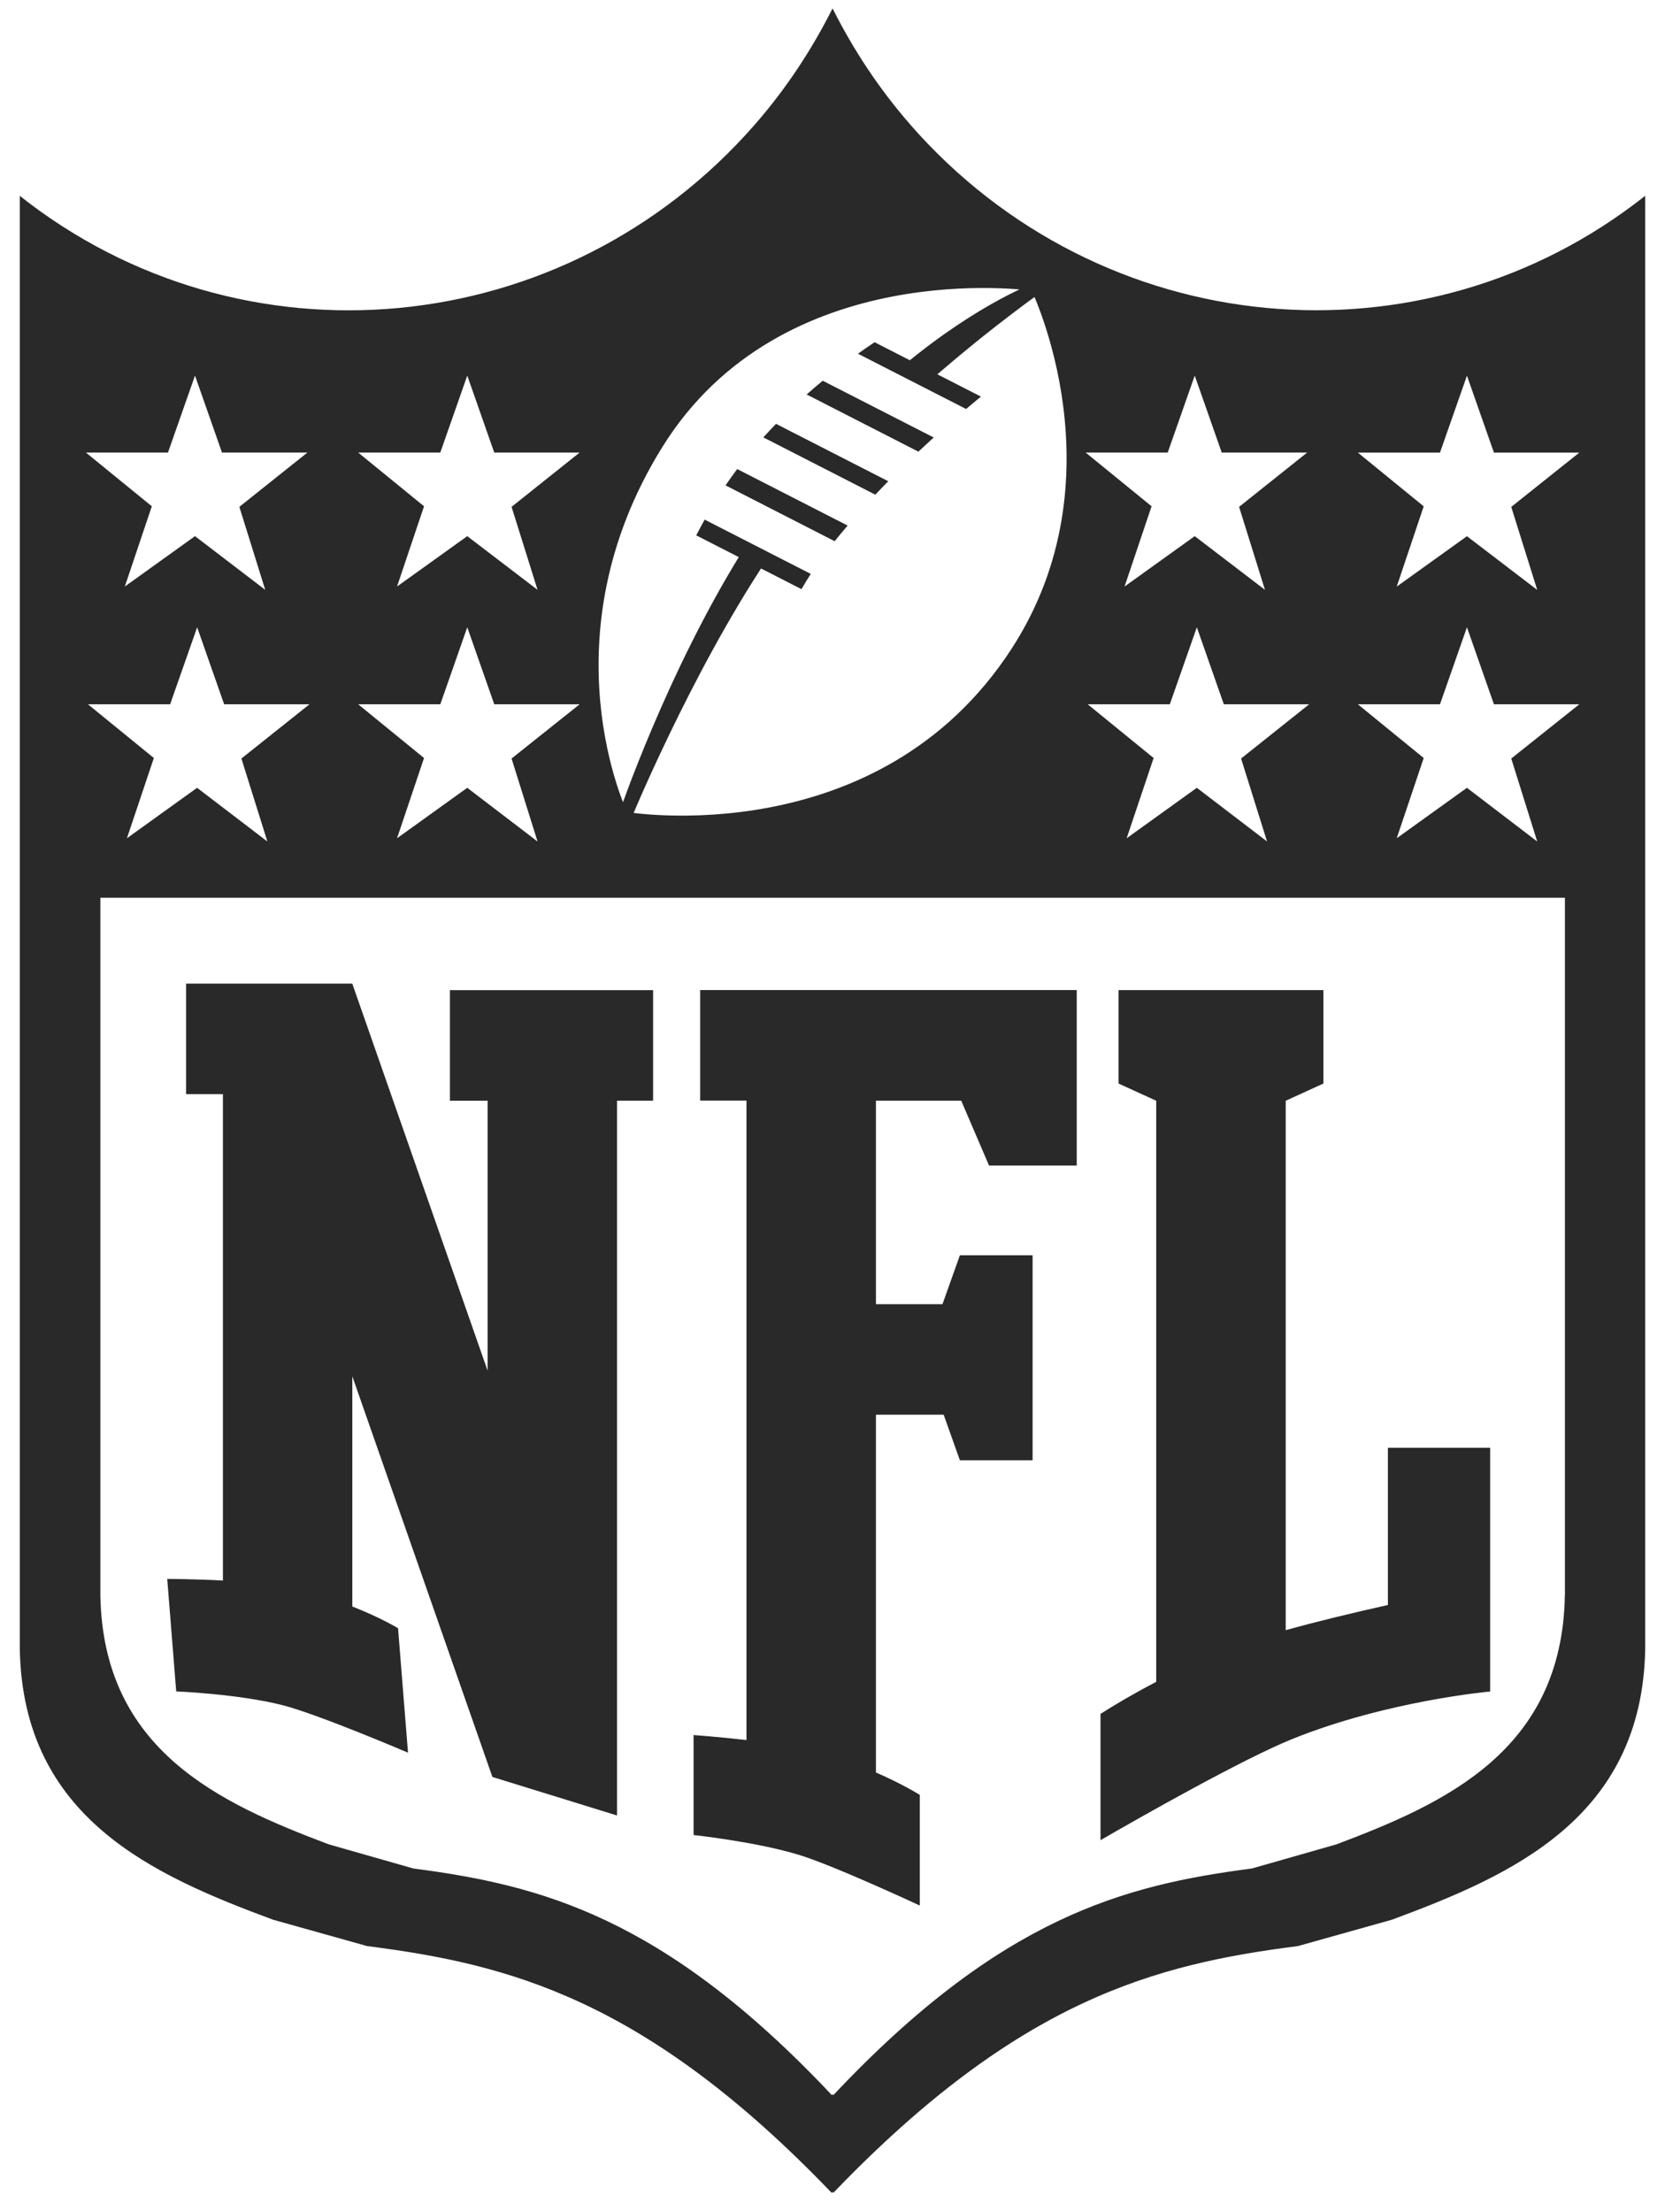 <svg width="61" height="81" viewBox="0 0 61 81" fill="none" xmlns="http://www.w3.org/2000/svg">
<path d="M33.346 4.558C32.194 3.239 31.256 1.808 30.502 0.308C29.748 1.806 28.81 3.239 27.658 4.558C20.667 12.556 8.854 13.608 0.725 7.172V60.389C0.84 66.581 5.606 68.674 10.008 70.305L13.452 71.27C18.625 71.93 23.648 73.197 30.471 80.308C30.481 80.293 30.49 80.281 30.5 80.266C30.51 80.281 30.519 80.293 30.529 80.308C37.354 73.199 42.377 71.93 47.548 71.27L50.992 70.305C55.394 68.674 60.16 66.581 60.275 60.389V7.17C52.146 13.605 40.331 12.553 33.342 4.556L33.346 4.558ZM46.423 30.818L43.848 28.851L41.277 30.699L42.265 27.76L39.85 25.793H42.858L43.848 22.972L44.837 25.793H47.962L45.469 27.779L46.421 30.818H46.423ZM42.781 16.574L43.771 13.755L44.76 16.574H47.89L45.396 18.562L46.344 21.601L43.771 19.635L41.2 21.48L42.19 18.541L39.775 16.574H42.783H42.781ZM24.252 16.393C28.637 9.312 37.798 10.647 37.798 10.647C37.798 10.647 41.117 17.51 37.06 23.76C32.177 31.285 22.977 29.739 22.977 29.739C22.977 29.739 19.921 23.385 24.252 16.393ZM16.131 16.574L17.119 13.755L18.108 16.574H21.235L18.742 18.562L19.694 21.601L17.119 19.635L14.546 21.48L15.535 18.541L13.123 16.574H16.131ZM16.131 25.793L17.119 22.972L18.108 25.793H21.235L18.742 27.779L19.694 30.818L17.119 28.851L14.546 30.699L15.535 27.76L13.123 25.793H16.131ZM6.154 16.574L7.144 13.755L8.133 16.574H11.262L8.769 18.562L9.717 21.601L7.144 19.635L4.573 21.48L5.562 18.541L3.148 16.574H6.156H6.154ZM6.233 25.793L7.223 22.972L8.212 25.793H11.338L8.844 27.779L9.796 30.818L7.221 28.851L4.65 30.699L5.637 27.76L3.223 25.793H6.231H6.233ZM57.331 58.435C57.229 64.122 52.933 66.045 48.967 67.543L45.865 68.428C41.204 69.035 36.679 70.199 30.531 76.728C30.523 76.716 30.515 76.703 30.504 76.691C30.496 76.703 30.485 76.716 30.477 76.728C24.329 70.199 19.804 69.035 15.144 68.428L12.042 67.543C8.075 66.045 3.781 64.12 3.677 58.435V32.878H57.333V58.435H57.331ZM55.367 27.779L56.319 30.818L53.744 28.851L51.171 30.699L52.16 27.76L49.748 25.793H52.756L53.744 22.972L54.733 25.793H57.86L55.367 27.779ZM55.367 18.564L56.319 21.604L53.744 19.637L51.171 21.483L52.16 18.543L49.748 16.576H52.756L53.744 13.758L54.733 16.576H57.86L55.367 18.564ZM28.431 15.522L32.542 17.624C32.383 17.787 32.225 17.949 32.069 18.116L27.967 16.018C28.119 15.849 28.275 15.685 28.431 15.522ZM26.583 17.776L30.579 19.82C30.733 19.626 30.894 19.437 31.054 19.247L27.008 17.178C26.863 17.374 26.719 17.572 26.581 17.776H26.583ZM25.506 19.605L29.363 21.576C29.473 21.387 29.587 21.199 29.704 21.018L25.817 19.03C25.71 19.22 25.608 19.412 25.508 19.605H25.506ZM32.042 12.533C31.842 12.666 31.637 12.808 31.433 12.954L35.394 14.978C35.579 14.822 35.76 14.67 35.938 14.524L32.042 12.533ZM29.554 14.447L33.648 16.541C33.835 16.364 34.023 16.191 34.208 16.022L30.142 13.943C29.946 14.105 29.748 14.274 29.552 14.447H29.554ZM34.098 13.92C36.431 11.883 38.348 10.558 38.348 10.558L37.998 10.322C37.998 10.322 35.885 11.066 33.087 13.397L34.1 13.92H34.098ZM27.267 20.078C24.421 24.614 22.66 29.843 22.66 29.843L23.077 30.095C23.077 30.095 25.273 24.735 28.096 20.493L27.267 20.078ZM39.448 36.26V42.685H36.235L35.215 40.308H32.092V47.762H34.529L35.167 45.972H37.831V53.478H35.167L34.573 51.81H32.092V64.912C33.087 65.345 33.698 65.733 33.698 65.733V69.785C33.698 69.785 30.54 68.312 29.254 67.924C27.663 67.443 25.41 67.203 25.41 67.203V63.541C25.41 63.541 26.304 63.605 27.348 63.724V40.306H25.652V36.258H39.448V36.26ZM23.927 36.26V40.308H22.606V66.487L18.04 65.076L12.908 50.404V58.833C13.94 59.239 14.583 59.628 14.583 59.628L14.948 64.187C14.948 64.187 11.667 62.783 10.352 62.447C8.723 62.033 6.456 61.943 6.456 61.943L6.127 57.824C6.127 57.824 7.077 57.824 8.167 57.883V40.07H6.817V36.022H12.91V36.033L17.865 50.199V40.31H16.483V36.262H23.929L23.927 36.26ZM54.594 53.022V61.947C54.594 61.947 50.848 62.278 47.365 63.678C45.55 64.408 41.819 66.524 40.319 67.391V62.766C40.867 62.418 41.554 62.012 42.36 61.593V40.312L40.979 39.681V36.26H48.485V39.681L47.104 40.312V59.701C48.237 59.383 49.598 59.058 50.848 58.778V53.022H54.594Z" fill="#292929"/>
</svg>
